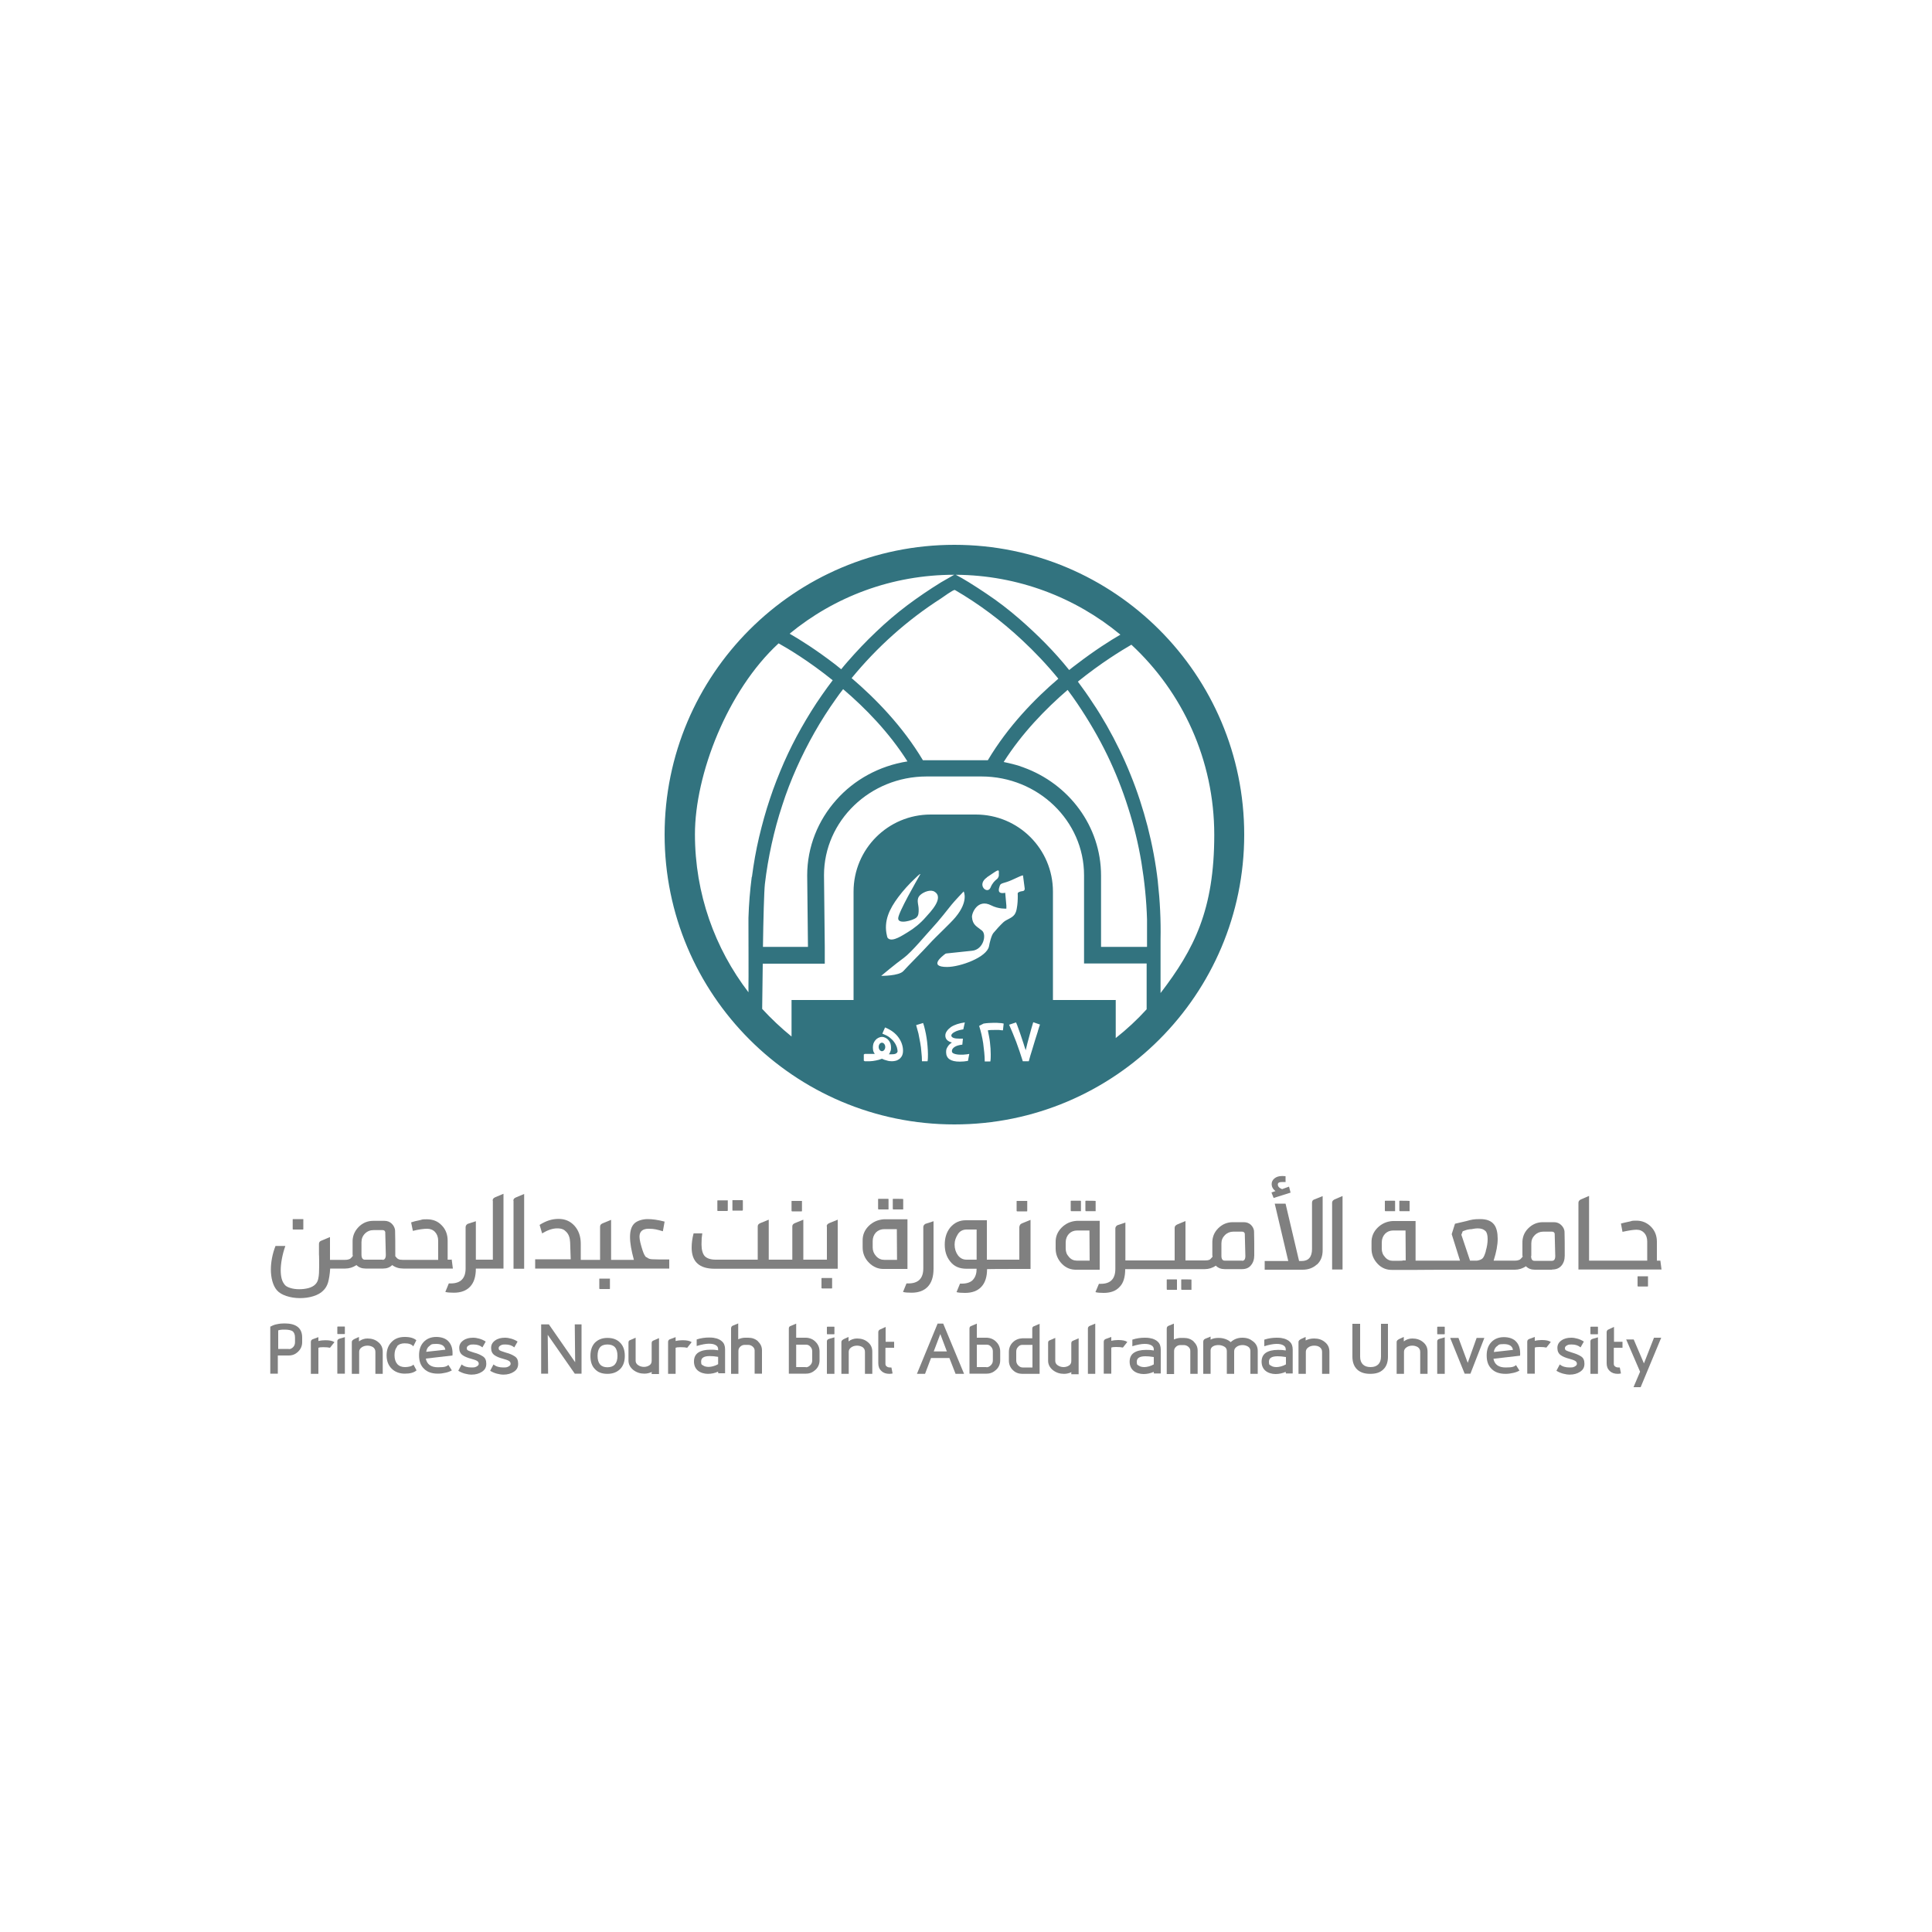 <?xml version="1.0" encoding="UTF-8"?>
<svg xmlns="http://www.w3.org/2000/svg" version="1.1" viewBox="0 0 1000 1000">
  <defs>
    <style>
      .cls-1 {
        fill: #32737f;
      }

      .cls-2 {
        fill: gray;
      }
    </style>
  </defs>
  <!-- Generator: Adobe Illustrator 28.7.0, SVG Export Plug-In . SVG Version: 1.2.0 Build 23)  -->
  <g>
    <g id="Layer_2">
      <g id="Layer-2">
        <path class="cls-2" d="M551.6,643.1c0-1.8.6-3.3,1.7-4.5,1.1-1.1,2.5-1.7,4.2-1.7h6.4c0-.1.1,15.6.1,15.6h-6.6c-1.6,0-3-.6-4.1-1.9-1.2-1.3-1.7-2.7-1.7-4.4v-3.2ZM557.3,657.2h11.9v-25.3h-11.9c-3.1.2-5.7,1.4-7.8,3.5-2.1,2.1-3.2,4.7-3.1,7.7v3.2c0,3,1.1,5.6,3.2,7.8,2.1,2.2,4.7,3.2,7.7,3.1"/>
        <path class="cls-2" d="M554.5,626.9h5v-5.3c0,0-.2-.1-.3-.1h-4.7c0,0-.2,0-.3.1v4.7c0,.4,0,.6.3.6"/>
        <path class="cls-2" d="M562.1,626.9h5v-5.3h-.1c0-.1-4.9-.1-4.9-.1,0,0-.2,0-.3.1v4.7c0,.4,0,.6.3.6"/>
        <path class="cls-2" d="M616.6,667.6h.1v-5.3h-.1c0-.1-4.9-.1-4.9-.1,0,0-.2,0-.3.1v4.7c0,.4,0,.6.3.6h4.9Z"/>
        <path class="cls-2" d="M608.9,667.6h.3v-5.3c0,0-.2-.1-.3-.1h-4.7c0,0-.2,0-.3.1v4.7c0,.4,0,.6.3.6h4.7Z"/>
        <path class="cls-2" d="M643,652.5h-9.1c-1.1,0-1.7-.8-1.7-2.5v-6.4c0-1.7.6-3.1,1.8-4.3,1.2-1.2,2.7-1.8,4.3-1.8h4.6c.7,0,1.2.3,1.4,1l.3,11.6c0,1.7-.6,2.5-1.7,2.5M647.6,634.1c-1-1-2.3-1.5-3.8-1.5h-5.7c-3,0-5.5,1.1-7.6,3.2-2.1,2.1-3.1,4.7-3,7.7v6.4c.1,0,.1.6.1.6-.7.8-1.2,1.4-1.7,1.6-.5.2-1.2.3-2.2.3h-10.1v-20.4l-4.3,1.8c-.8.4-1.3.9-1.3,1.7v16.9c.1,0-5.4,0-5.4,0h-20.1v-19.6l-4.2,1.4c-.7.5-1,1-1,1.7v20.9c0,5.1-2.5,7.7-7.5,7.7h-1l-1.8,4.3c1,.3,2.5.4,4.3.4,3.5,0,6.3-1,8.2-3.1,2-2,2.9-5.1,2.9-9.2h41.2c2,0,4-.6,5.7-1.8,1.2,1.2,2.7,1.8,4.6,1.8h8.9c2,0,3.6-.6,4.7-2,1.1-1.3,1.7-3,1.7-5.2,0-5.4,0-9.4-.1-12.1,0-1.5-.7-2.7-1.7-3.7"/>
        <path class="cls-2" d="M681.7,654.5c2-1.9,2.9-4.3,2.9-7.4v-28l-4.5,1.8c-.7.3-1,.8-1,1.7v23.8c0,4.2-1.8,6.3-5.4,6.3h-1.3l-7-29.7h-5.6l7,29.7h-12.2v4.5h19.6c3,0,5.4-.9,7.4-2.7"/>
        <path class="cls-2" d="M659.1,620.1l8.9-2.8-.8-3.1-3.6,1.3c-1.5-.6-2.2-1.4-2.2-2.4s.8-1.3,2.5-1.3,1.2,0,1.5.1v-3.1c-.3,0-.9-.1-1.7-.1-1.7,0-3,.4-4,1.2-1,.8-1.5,1.8-1.5,3s.6,2.6,2,3.6l-2.1.7,1.1,2.8Z"/>
        <path class="cls-2" d="M695,619l-4.2,1.8c-.8.4-1.3.9-1.3,1.7v34.6h5.4v-38.1Z"/>
        <path class="cls-2" d="M717.1,626.9h5v-5.3c0,0-.2-.1-.3-.1h-4.7c0,0-.2,0-.3.1v4.7c0,.4,0,.6.3.6"/>
        <path class="cls-2" d="M724.6,626.9h5v-5.3h-.1c0-.1-4.9-.1-4.9-.1,0,0-.2,0-.3.1v4.7c0,.4,0,.6.3.6"/>
        <path class="cls-2" d="M792.6,650v-6.4c0-1.7.6-3.1,1.8-4.3,1.2-1.2,2.7-1.8,4.3-1.8h4.6c.7,0,1.2.3,1.4,1l.3,11.6c0,1.7-.6,2.5-1.7,2.5h-9.1c-1.1,0-1.7-.8-1.7-2.5M769.1,647.5c-.6,2-1.1,3.2-1.7,3.8-.6.6-1.6,1-2.9,1.2h-3.6l-4.5-13.4.7-1.8c.7-.3,1.4-.5,2.3-.8.9-.2,1.7-.3,2.3-.3,1.3-.3,2.4-.4,3.2-.4,1.8,0,3.1.5,4,1.4.7.7,1.1,2.1,1.1,4.1s-.3,4-1,6.3M726,652.5h0c0,.1-5,.1-5,.1-1.6,0-3-.6-4.1-1.9-1.2-1.3-1.7-2.7-1.7-4.4v-3.2c0-1.8.6-3.3,1.7-4.5,1.1-1.1,2.5-1.7,4.2-1.7h6.4c0-.1.1,15.5.1,15.5h-1.5ZM803.4,657.1c2,0,3.6-.6,4.8-2,1.1-1.3,1.7-3,1.7-5.2,0-5.4,0-9.4-.1-12.1,0-1.5-.7-2.7-1.7-3.7-1-1-2.3-1.5-3.8-1.5h-5.7c-3,0-5.5,1.1-7.6,3.2-2.1,2.1-3.1,4.7-3,7.7v6.4c.1,0,.1.6.1.6-.7.8-1.2,1.4-1.7,1.6-.5.2-1.2.4-2.2.4h-11.1c1.4-4.4,2.1-8.1,2.1-11.3s-.6-5.7-1.8-7.3c-1.5-2-3.9-2.9-7.3-2.9s-4.5.3-7,1l-6,1.4-1.7,5.4,4.3,13.7h-23v-20.5h-11.9c-3.1.2-5.7,1.4-7.8,3.5-2.1,2.1-3.2,4.7-3.1,7.7v3.2c0,3,1.1,5.6,3.2,7.8,2.1,2.2,4.7,3.2,7.7,3.1h11.9c0-.1,51.4-.1,51.4-.1,2,0,4-.6,5.7-1.8,1.2,1.2,2.7,1.8,4.6,1.8h8.9Z"/>
        <path class="cls-2" d="M852.7,660.6h-4.7c-.3,0-.4,0-.4.1v4.9c0,.2.1.3.4.3h4.7c.2,0,.3,0,.3-.3v-4.9c0,0,0-.1,0-.1h-.2Z"/>
        <path class="cls-2" d="M829,657.1h31l-.6-4.6h-1.8v-9.8c0-3.2-1.1-5.8-3.1-7.8-2-2-4.5-3.1-7.5-3.1s-2.1.2-3.7.5c-1.6.3-3.1.7-4.3,1l.8,4.3c3.2-.7,5.6-1.1,7.3-1.1s3,.6,4,1.7c1,1.1,1.5,2.6,1.5,4.5v9.8c.1,0-23.7,0-23.7,0h-6.4v-33.5l-4.2,1.8c-.8.4-1.3.9-1.3,1.7v34.6h11.9Z"/>
        <path class="cls-2" d="M151.9,631c-.3,0-.4,0-.4.1v5c0,.2.1.3.4.3h4.8c.2,0,.3,0,.3-.3v-5c0,0,0-.1,0-.1h-5Z"/>
        <path class="cls-2" d="M198,652h-9.2c-1.1,0-1.7-.9-1.7-2.6v-6.5c0-1.7.6-3.2,1.8-4.4,1.2-1.2,2.7-1.8,4.4-1.8h4.7c.8,0,1.2.3,1.4,1l.3,11.8c0,1.7-.6,2.6-1.7,2.6M233.5,652h-1.8v-9.9c0-3.2-1.1-5.9-3.1-7.9-2-2.1-4.5-3.1-7.7-3.1s-2.1.2-3.8.5c-1.7.3-3.1.7-4.3,1.1l.9,4.4c3.2-.8,5.7-1.1,7.4-1.1s3.1.6,4.1,1.7c1,1.1,1.6,2.6,1.6,4.5v9.9c.1,0-14.3,0-14.3,0h-4c-1,0-1.8-.1-2.3-.4-.5-.2-1-.7-1.6-1.5v-.7c0-5.5,0-9.6-.1-12.3,0-1.5-.7-2.8-1.7-3.8-1-1-2.3-1.5-3.8-1.5h-5.8c-3,0-5.6,1.1-7.7,3.3-2.1,2.2-3.1,4.8-3,7.8v6.5c.1,0,.1.6.1.6-.7.9-1.2,1.4-1.7,1.6-.5.2-1.2.4-2.3.4h-7.8v-11.8l-4.3,1.8c-.9.3-1.4.8-1.4,1.7v5.5c.1,0,.1,6,.1,6,0,2.7-.1,4.8-.4,6.2-.2,1.4-.8,2.5-1.6,3.3s-2,1.5-3.5,1.9c-1.5.4-3.1.6-4.8.6s-3.3-.2-4.8-.7c-1.5-.5-2.5-1.1-3-2-1.2-1.5-1.8-3.9-1.8-7.2s.8-8.1,2.4-12.5h-5.1c-1.6,4.1-2.4,8.3-2.4,12.3s1,8.2,3.1,10.6c1.1,1.3,2.8,2.3,4.9,3,2.1.7,4.5,1.1,7,1.1s4.8-.3,7-1c2.2-.7,3.8-1.6,5-2.8,1.2-1.1,2.1-2.6,2.6-4.3.5-1.8.9-4.1,1.1-7.2h7.8c2.1,0,4-.6,5.8-1.8,1.2,1.2,2.8,1.8,4.7,1.8h9.1c1.9,0,3.5-.6,4.7-1.8,1.6,1.2,3.5,1.8,5.7,1.8h25.7l-.6-4.7Z"/>
        <path class="cls-2" d="M255.1,621.5v30.5h-8.8v-19.9l-4.3,1.4c-.7.5-1,1-1,1.7v21.3c0,5.2-2.6,7.8-7.7,7.8h-1l-1.8,4.4c1,.3,2.5.4,4.4.4,3.6,0,6.4-1,8.4-3.1,2-2.1,3-5.2,3-9.4h14.3v-38.7l-4.3,1.8c-.9.4-1.3.9-1.3,1.7"/>
        <path class="cls-2" d="M265.8,621.5v35.2h5.5v-38.7l-4.3,1.8c-.9.4-1.3.9-1.3,1.7"/>
        <path class="cls-2" d="M315.4,661.8h-4.8c-.3,0-.4,0-.4.1v5c0,.2.1.3.4.3h4.8c.2,0,.3,0,.3-.3v-5c0,0,0-.1,0-.1h-.2Z"/>
        <path class="cls-2" d="M334.5,650.8c-.7-.6-1.3-1.8-1.9-3.6-1-3.1-1.6-5.5-1.6-7.1,0-2.7,1.6-4.1,4.7-4.1s4.3.4,7.4,1.3l.9-5c-3.4-.9-6.3-1.3-8.8-1.3s-5.4.8-6.9,2.3c-1.5,1.5-2.2,3.8-2.2,7s.7,7,2,11.8h-11.8v-20.7l-4.4,1.8c-.9.4-1.3.9-1.3,1.7v17.2c.1,0-5.5,0-5.5,0h-4.5v-8.4c0-3.9-1.2-7-3.3-9.3-2.1-2.3-4.8-3.5-8.2-3.5s-6.5,1-9.8,3.1l1.3,4.4c2.8-1.7,5.4-2.6,7.8-2.6s3.6.6,4.8,1.9c1.2,1.3,1.8,3,1.9,5.3l.3,8.8h-18.4v4.8h69.4v-4.7c-4.3,0-7.2,0-8.6-.1-1.4,0-2.4-.4-3.1-1.1"/>
        <path class="cls-2" d="M384.5,626.3v-4.8c0-.2,0-.3-.3-.3h-5c0,0-.1,0-.1,0v5c0,.3,0,.4.1.4h5c.2,0,.3-.1.3-.4"/>
        <path class="cls-2" d="M376.6,626.7c0,0,.1-.1.1-.4v-5s0,0-.1,0h-5c-.2,0-.3,0-.3.3v4.8c0,.3,0,.4.3.4h5Z"/>
        <path class="cls-2" d="M414.8,627c.2,0,.3,0,.3-.3v-5c0,0,0-.1,0-.1h-5c-.3,0-.4,0-.4.1v5c0,.2.1.3.4.3h4.8Z"/>
        <path class="cls-2" d="M430.4,661.5h-4.8c-.3,0-.4,0-.4.1v5c0,.2.1.3.4.3h4.8c.2,0,.3,0,.3-.3v-5c0,0,0-.1,0-.1h-.2Z"/>
        <path class="cls-2" d="M428,634.8v17.2c.1,0-5.5,0-5.5,0h-6.7v-20.7l-4.4,1.8c-.9.4-1.3.9-1.3,1.7v17.2c.1,0-5.5,0-5.5,0h-6.7v-20.7l-4.4,1.8c-.9.4-1.3.9-1.3,1.7v17.2c.1,0-21.7,0-21.7,0-2.6,0-4.5-.6-5.7-1.8-1.1-1.2-1.7-3.3-1.7-6.1s.1-3.6.4-5.7h-4.5c-.7,2.6-1,5.1-1,7.4,0,7.3,4,10.9,11.9,10.9h63.7v-25.4l-4.4,1.8c-.9.4-1.3.9-1.3,1.7"/>
        <path class="cls-2" d="M457.7,652.1c-1.6,0-3-.6-4.2-1.9-1.2-1.3-1.8-2.8-1.8-4.5v-3.3c0-1.8.6-3.3,1.7-4.5,1.1-1.1,2.6-1.7,4.3-1.7h6.5c0-.1.1,15.9.1,15.9h-6.7ZM469.6,631.1h-12.1c-3.1.2-5.8,1.4-7.9,3.5-2.2,2.2-3.2,4.8-3.1,7.8v3.3c0,3,1.1,5.7,3.3,7.9,2.2,2.2,4.8,3.3,7.8,3.2h12.1v-25.7Z"/>
        <path class="cls-2" d="M462.1,620.6v4.8c0,.4,0,.6.3.6h5.1v-5.4h-.1c0-.1-5-.1-5-.1,0,0-.2,0-.3.1"/>
        <path class="cls-2" d="M454.5,620.6v4.8c0,.4,0,.6.3.6h5.1v-5.4c0,0-.2-.1-.3-.1h-4.8c0,0-.2,0-.3.1"/>
        <path class="cls-2" d="M477.9,635.2v21.3c0,5.2-2.6,7.8-7.7,7.8h-1l-1.8,4.4c1,.3,2.5.4,4.4.4,3.6,0,6.4-1,8.4-3.1,2-2.1,3-5.2,3-9.4v-24.5l-4.3,1.4c-.7.5-1,1-1,1.7"/>
        <path class="cls-2" d="M505.5,652h-5.2c-1.9,0-3.4-.8-4.5-2.3-1.1-1.5-1.7-3.4-1.7-5.5s.6-3.6,1.7-5.4c1-1.6,2.6-2.4,4.5-2.4h5.2v15.6ZM527.6,634.8v17.2c.1,0-13.3,0-13.3,0h-3.5v-20.4h-10.5c-3.5-.1-6.3,1.2-8.5,3.8-1.9,2.4-2.8,5.3-2.8,8.8s.9,6.3,2.8,8.7c2,2.6,4.8,3.8,8.5,3.8h5.2c0,2.4-.6,4.2-1.8,5.6-1.2,1.4-3.2,2.1-5.8,2.1h-1l-1.8,4.4c1,.3,2.5.4,4.4.4,3.6,0,6.4-1,8.4-3.1,2-2.1,3-5.2,3-9.2h0c0-.1,22.5-.1,22.5-.1v-25.4l-4.4,1.8c-.9.4-1.3.9-1.3,1.7"/>
        <path class="cls-2" d="M526.6,621.6c-.3,0-.4,0-.4.1v5c0,.2.1.3.4.3h4.8c.2,0,.3,0,.3-.3v-5c0,0,0-.1,0-.1h-5Z"/>
        <path class="cls-2" d="M149.5,698.3c.9,0,1.6-.4,2.3-1.1.6-.7.9-1.5.9-2.5v-2.4c0-1.6-.5-2.7-1.3-3.3-.8-.5-2.2-.8-4.1-.8s-2.2.1-3.3.4v9.6h5.5ZM140.1,686.6c.9-.5,2-1,3.3-1.2,1.3-.3,2.6-.4,3.9-.4,6,0,9.1,2.4,9.1,7.3v2.4c0,1.9-.7,3.6-2.1,4.9-1.4,1.4-3,2-4.9,2h-5.6c0,0,0,9.4,0,9.4h-3.9v-24.4Z"/>
        <path class="cls-2" d="M168.5,693.7c2.1,0,3.6.3,4.6,1l-2.3,2.9c-.8-.2-1.9-.3-3.5-.3s-1.9.1-2.5.3v13.5h-3.9v-16.5c0-.7.3-1.1.9-1.4l3-1.1v2c1.3-.3,2.5-.4,3.6-.4"/>
        <path class="cls-2" d="M578.9,693.6c2.1,0,3.6.3,4.6,1l-2.3,2.9c-.8-.2-1.9-.3-3.5-.3s-1.9.1-2.5.3v13.5h-3.9v-16.5c0-.7.3-1.1.9-1.4l3-1.1v2c1.3-.3,2.5-.4,3.6-.4"/>
        <path class="cls-2" d="M174.6,694.3c0-.3,0-.6.3-.9.2-.3.5-.4.8-.5l2.8-.8v18.9h-3.9v-16.7ZM174.6,690.3v-3.5c0-.1.1-.2.3-.2h3.4c.1,0,.2,0,.2.2v3.5c0,.1,0,.2-.2.2h-3.4c-.2,0-.3,0-.3-.2"/>
        <path class="cls-2" d="M182.1,694.6c0-.3.1-.6.4-.9.3-.3.8-.6,1.5-.9l1.8-.8v2.3c1.3-1,2.8-1.5,4.4-1.5,2.2,0,4.1.6,5.6,1.9,1.6,1.3,2.3,2.9,2.3,5v11.4c0,0-3.8,0-3.8,0v-11.4c0-1-.4-1.8-1.2-2.4-.8-.5-1.8-.8-2.9-.8s-2.2.3-3,.9c-.9.6-1.3,1.4-1.3,2.3v11.4h-3.8v-16.5Z"/>
        <path class="cls-2" d="M205.6,697c-1,1.1-1.4,2.6-1.4,4.5s.5,3.4,1.4,4.5c1,1.1,2.3,1.6,4,1.6s3.7-.4,4.4-1.3l1.6,3c-1.4,1.2-3.4,1.7-6.1,1.7s-5.1-.9-6.8-2.6c-1.7-1.7-2.6-4-2.6-6.9s.9-5.2,2.6-6.9c1.7-1.8,4-2.6,6.8-2.6s4.7.6,6,1.7l-1.6,3.2c-.3-.5-.9-.9-1.7-1.2-.8-.3-1.7-.4-2.8-.4-1.7,0-3,.5-4,1.6"/>
        <path class="cls-2" d="M222.2,696.7c-.9.7-1.4,1.7-1.6,3l9.9-1.1c-.3-2-1.9-3-4.7-3s-2.7.4-3.5,1.1M234,709.2c-.9.6-2,1-3.3,1.3-1.3.3-2.6.5-4,.5-3.1,0-5.5-.8-7.2-2.5-1.8-1.7-2.6-4-2.6-7s.8-5.2,2.4-6.9c1.6-1.7,3.8-2.6,6.5-2.6s5.1.8,6.5,2.5c1.5,1.7,2.1,4,1.9,7.1l-13.8,1.6c.6,3,2.7,4.5,6.3,4.5s4.3-.4,5.4-1.2l1.7,2.7Z"/>
        <path class="cls-2" d="M238.9,706.2c1.3,1.1,3,1.6,5.1,1.6s1.9-.2,2.7-.5c.7-.4,1.1-.8,1.1-1.4s-.3-1.2-.9-1.5c-.6-.4-1.6-.7-3-1.1-1.9-.5-3.4-1.1-4.5-1.9-1.1-.8-1.7-2-1.7-3.7s.7-2.9,2.1-3.9c1.4-1,3.1-1.4,5.1-1.4s4.6.7,6.5,2l-1.7,3c-1.2-1-2.7-1.5-4.6-1.5s-1.8.2-2.5.5c-.7.4-1,.8-1,1.4s.2,1,.7,1.2c.5.3,1.5.6,3,1.1,2,.5,3.5,1.2,4.7,2,1.2.8,1.7,2,1.7,3.8s-.7,3.1-2.2,4.1c-1.5,1-3.3,1.5-5.4,1.5s-4.9-.7-6.9-2l1.7-3.2Z"/>
        <path class="cls-2" d="M255.4,706.2c1.3,1.1,3,1.6,5.1,1.6s1.9-.2,2.7-.5c.7-.4,1.1-.8,1.1-1.4s-.3-1.2-.9-1.5c-.6-.4-1.6-.7-3-1.1-1.9-.5-3.4-1.1-4.5-1.9-1.1-.8-1.7-2-1.7-3.7s.7-2.9,2.1-3.9c1.4-1,3.1-1.4,5.1-1.4s4.6.7,6.5,2l-1.7,3c-1.2-1-2.7-1.5-4.6-1.5s-1.8.2-2.5.5c-.7.4-1,.8-1,1.4s.2,1,.7,1.2c.5.3,1.5.6,3,1.1,2,.5,3.5,1.2,4.7,2,1.2.8,1.7,2,1.7,3.8s-.7,3.1-2.2,4.1c-1.5,1-3.3,1.5-5.4,1.5s-4.9-.7-6.9-2l1.7-3.2Z"/>
        <path class="cls-2" d="M301,685.5v25.5h-3.5l-14-20.1.2,20.1h-3.6v-25.5h4l13.6,19.6-.2-19.6h3.6Z"/>
        <path class="cls-2" d="M319.6,701.8c0-4-1.7-5.9-5.2-5.9s-5.1,2-5.1,5.9,1.7,5.9,5.1,5.9,5.2-2,5.2-5.9M321,695c1.6,1.6,2.4,3.9,2.4,6.8s-.8,5.2-2.4,6.8c-1.6,1.6-3.8,2.5-6.6,2.5s-5-.8-6.5-2.5c-1.6-1.6-2.3-3.9-2.3-6.8s.8-5.2,2.3-6.8c1.6-1.6,3.7-2.5,6.5-2.5s5,.8,6.6,2.5"/>
        <path class="cls-2" d="M337.6,710c-1.3.7-2.7,1-4.1,1-2.1,0-4-.6-5.7-1.9-1.6-1.3-2.5-2.9-2.5-4.9v-9.2c0-.7.2-1.1.7-1.3l3-1.3v11.9c0,.9.4,1.7,1.3,2.3.9.6,1.9.9,3,.9s2-.3,2.8-.8c.8-.5,1.2-1.3,1.2-2.3v-9.2c0-.7.3-1.1.8-1.3l3-1.3v18.6h-3.8v-1Z"/>
        <path class="cls-2" d="M371.7,702.3c-1.8-.3-3.2-.4-4.3-.4-3,0-4.5.9-4.5,2.8s.4,1.6,1.1,2.1c.7.5,1.7.7,2.9.7s3.3-.5,4.8-1.4v-3.9ZM371.8,709.9c-1.7.8-3.5,1.2-5.4,1.2s-3.9-.6-5.2-1.7c-1.3-1.1-2-2.7-2-4.7s.7-3.6,2.2-4.6c1.5-1,3.6-1.5,6.3-1.5s2.1.1,4,.3v-.6c0-.9-.4-1.6-1.3-2.1-.9-.5-2-.7-3.5-.7s-3.8.4-6.3,1.2v-3.4c2.1-.7,4.3-1,6.4-1s2.8.2,4,.5c1.2.4,2.1.9,2.8,1.6,1,.9,1.5,2.3,1.5,4v12.4h-3.5l-.2-1Z"/>
        <path class="cls-2" d="M392.3,694.3c1.4,1.3,2.1,2.8,2.1,4.7v12c0,0-3.8,0-3.8,0v-11.9c0-.8-.3-1.5-1-2.1-.7-.6-1.5-.9-2.4-.9h-1.7c-.9,0-1.7.3-2.3.9-.7.6-1,1.4-1,2.2v11.9h-3.8v-23.4c0-.7.2-1.2.8-1.5l2.9-1.2v8.2c1.2-.5,2.4-.8,3.5-.8h1.7c2,0,3.7.6,5.1,1.9"/>
        <path class="cls-2" d="M428,694.4c0-.3,0-.6.3-.9.2-.3.5-.4.8-.5l2.8-.8v18.9h-3.9v-16.7ZM428,690.4v-3.5c0-.1.1-.2.3-.2h3.4c.1,0,.2,0,.2.2v3.5c0,.1,0,.2-.2.2h-3.4c-.2,0-.3,0-.3-.2"/>
        <path class="cls-2" d="M458.3,697.8v8.1c0,.6.2,1.1.7,1.4.5.4,1.1.5,1.8.5h.6l.6,3.1c-.5.1-1.1.2-1.6.2-1.8,0-3.2-.5-4.2-1.5-1.1-1-1.6-2.3-1.6-4v-16.1c0-.4.2-.9.6-1.2l3.2-1.5v7.7h4.4v3.1h-4.4Z"/>
        <path class="cls-2" d="M490.1,699.5l-3.4-9-3.4,9h6.8ZM499,711.1h-4.4l-3.2-8.2h-9.5l-3.1,8.2h-4.2l10.7-26h2.9l10.8,26Z"/>
        <path class="cls-2" d="M510.6,707.7c.9,0,1.6-.4,2.3-1.1.7-.7,1-1.5,1-2.5v-4.6c0-1-.3-1.8-1-2.5-.6-.7-1.3-1-2.2-1h-5.1v11.6c0,0,5,0,5,0ZM501.8,711v-23.3c0-.8.3-1.2,1-1.4l2.8-1.2v7.3h5.2c1.9.1,3.6.8,4.9,2.2,1.3,1.3,2,3,2,4.9v4.6c0,1.9-.7,3.6-2.1,4.9-1.4,1.3-3,2-4.9,2h-8.9Z"/>
        <path class="cls-2" d="M417.1,707.7c.9,0,1.6-.4,2.3-1.1.7-.7,1-1.5,1-2.5v-4.6c0-1-.3-1.8-1-2.5-.6-.7-1.3-1-2.2-1h-5.1v11.6c0,0,5,0,5,0ZM408.3,711v-23.3c0-.8.3-1.2,1-1.4l2.8-1.2v7.3h5.2c1.9.1,3.6.8,4.9,2.2,1.3,1.3,2,3,2,4.9v4.6c0,1.9-.7,3.6-2.1,4.9-1.4,1.3-3,2-4.9,2h-8.9Z"/>
        <path class="cls-2" d="M534.4,707.7v-11.6h-5.2c-.9,0-1.6.3-2.2,1-.7.7-1,1.5-1,2.5v4.6c0,.9.3,1.8,1,2.5.7.7,1.4,1.1,2.3,1.1h5.1ZM538.1,685.2v25.9h-8.9c-1.9,0-3.6-.6-4.9-1.9-1.4-1.3-2.1-3-2.1-4.9v-4.6c0-1.9.7-3.6,2-4.9,1.3-1.3,3-2,4.9-2.1h5.2v-4.9c0-.8.3-1.2,1-1.4l2.8-1.2Z"/>
        <path class="cls-2" d="M554.8,710.1c-1.3.7-2.7,1-4.1,1-2.1,0-4-.6-5.7-1.9-1.6-1.3-2.5-2.9-2.5-4.9v-9.2c0-.7.2-1.1.7-1.3l3-1.3v11.9c0,.9.4,1.7,1.3,2.3.9.6,1.9.9,3,.9s2-.3,2.8-.8c.8-.5,1.2-1.3,1.2-2.3v-9.2c0-.7.3-1.1.8-1.3l3-1.3v18.6h-3.8v-1Z"/>
        <path class="cls-2" d="M566.9,685.2v25.9h-3.8v-23.4c0-.3,0-.5.2-.8.2-.3.4-.5.7-.6l2.9-1.2Z"/>
        <path class="cls-2" d="M597.2,702.4c-1.8-.3-3.2-.4-4.3-.4-3,0-4.5.9-4.5,2.8s.4,1.6,1.1,2.1c.7.5,1.7.7,2.9.7s3.3-.5,4.8-1.4v-3.9ZM597.3,710c-1.7.8-3.5,1.2-5.4,1.2s-3.9-.6-5.2-1.7c-1.3-1.1-2-2.7-2-4.7s.7-3.6,2.2-4.6c1.5-1,3.6-1.5,6.3-1.5s2.1.1,4,.3v-.6c0-.9-.4-1.6-1.3-2.1-.9-.5-2-.7-3.5-.7s-3.8.4-6.3,1.2v-3.4c2.1-.7,4.3-1,6.4-1s2.8.2,4,.5c1.2.4,2.1.9,2.8,1.6,1,.9,1.5,2.3,1.5,4v12.4h-3.5l-.2-1Z"/>
        <path class="cls-2" d="M617.8,694.4c1.4,1.3,2.1,2.8,2.1,4.7v12c0,0-3.8,0-3.8,0v-11.9c0-.8-.3-1.5-1-2.1-.7-.6-1.5-.9-2.4-.9h-1.7c-.9,0-1.7.3-2.3.9-.7.6-1,1.4-1,2.2v11.9h-3.8v-23.4c0-.7.2-1.2.8-1.5l2.9-1.2v8.2c1.2-.5,2.4-.8,3.5-.8h1.7c2,0,3.7.6,5.1,1.9"/>
        <path class="cls-2" d="M651,711.1h-3.8v-11.8c0-1-.4-1.8-1.2-2.3-.8-.5-1.8-.8-2.9-.8s-2.2.3-3,.9c-.9.6-1.3,1.4-1.3,2.3v11.7c0,0-3.8,0-3.8,0v-11.8c0-1-.4-1.8-1.3-2.3-.9-.5-1.9-.8-3-.8s-2.1.2-2.9.7c-.8.5-1.2,1.2-1.2,2.1v12.1h-3.8v-16.6c0-.7.3-1.2.9-1.5l2.9-1.2v1.6c1-.6,2.4-.9,4-.9s2.5.2,3.7.6c1.1.4,2,.9,2.7,1.6,1.6-1.5,3.6-2.3,6-2.3s4,.6,5.6,1.9c1.6,1.2,2.4,2.9,2.4,4.9v11.9Z"/>
        <path class="cls-2" d="M665.6,702.4c-1.8-.3-3.2-.4-4.3-.4-3,0-4.5.9-4.5,2.8s.4,1.6,1.1,2.1c.7.5,1.7.7,2.9.7s3.3-.5,4.8-1.4v-3.9ZM665.6,710c-1.7.8-3.5,1.2-5.4,1.2s-3.9-.6-5.2-1.7c-1.3-1.1-2-2.7-2-4.7s.7-3.6,2.2-4.6c1.5-1,3.6-1.5,6.3-1.5s2.1.1,4,.3v-.6c0-.9-.4-1.6-1.3-2.1-.9-.5-2-.7-3.5-.7s-3.8.4-6.3,1.2v-3.4c2.1-.7,4.3-1,6.4-1s2.8.2,4,.5c1.2.4,2.1.9,2.8,1.6,1,.9,1.5,2.3,1.5,4v12.4h-3.5l-.2-1Z"/>
        <path class="cls-2" d="M672.1,694.6c0-.3.1-.6.4-.9.3-.3.8-.6,1.5-.9l1.8-.8v1.8c1.4-.7,2.8-1,4.4-1,2.2,0,4.1.6,5.6,1.9,1.6,1.3,2.3,2.9,2.3,5v11.4c0,0-3.8,0-3.8,0v-11.4c0-1-.4-1.8-1.2-2.4s-1.8-.8-2.9-.8-2.2.3-3,.9c-.9.6-1.3,1.4-1.3,2.3v11.4h-3.8v-16.5Z"/>
        <path class="cls-2" d="M714.7,685.2h3.7v17c0,2.9-.8,5.1-2.4,6.6-1.6,1.6-3.8,2.3-6.8,2.3s-5.2-.8-6.8-2.3c-1.6-1.6-2.4-3.8-2.4-6.6v-17h4v17c0,1.8.5,3.1,1.4,4,.9.9,2.2,1.4,4,1.4s3.1-.5,4-1.4c.9-.9,1.4-2.3,1.4-4v-17Z"/>
        <path class="cls-2" d="M743.9,694.4c0-.3,0-.6.3-.9.2-.3.5-.4.8-.5l2.8-.8v18.9h-3.9v-16.7ZM743.9,690.4v-3.5c0-.1.1-.2.3-.2h3.4c.1,0,.2,0,.2.2v3.5c0,.1,0,.2-.2.2h-3.4c-.2,0-.3,0-.3-.2"/>
        <path class="cls-2" d="M768.3,692.5l-7.2,18.5h-3l-7.5-18.5h4.3l4.8,12.9,4.6-12.9h4Z"/>
        <path class="cls-2" d="M774.8,696.8c-.9.7-1.4,1.7-1.6,3l9.9-1.1c-.3-2-1.9-3-4.7-3s-2.7.4-3.5,1.1M786.6,709.3c-.9.6-2,1-3.3,1.3-1.3.3-2.6.5-4,.5-3.1,0-5.5-.8-7.2-2.5-1.8-1.7-2.6-4-2.6-7s.8-5.2,2.4-6.9c1.6-1.7,3.8-2.6,6.5-2.6s5.1.8,6.5,2.5c1.5,1.7,2.1,4,1.9,7.1l-13.8,1.6c.6,3,2.7,4.5,6.3,4.5s4.3-.4,5.4-1.2l1.7,2.7Z"/>
        <path class="cls-2" d="M807.3,706.2c1.3,1.1,3,1.6,5.1,1.6s1.9-.2,2.7-.5c.7-.4,1.1-.8,1.1-1.4s-.3-1.2-.9-1.5c-.6-.4-1.6-.7-3-1.1-1.9-.5-3.4-1.1-4.5-1.9-1.1-.8-1.7-2-1.7-3.7s.7-2.9,2.1-3.9c1.4-1,3.1-1.4,5.1-1.4s4.6.7,6.5,2l-1.7,3c-1.2-1-2.7-1.5-4.6-1.5s-1.8.2-2.5.5c-.7.4-1,.8-1,1.4s.2,1,.7,1.2c.5.3,1.5.6,3,1.1,2,.6,3.5,1.2,4.7,2,1.2.8,1.7,2,1.7,3.8s-.7,3.1-2.2,4.1c-1.5,1-3.3,1.5-5.4,1.5s-4.9-.7-6.9-2l1.7-3.2Z"/>
        <path class="cls-2" d="M823.2,694.4c0-.3,0-.6.3-.9.2-.3.5-.4.8-.5l2.8-.8v18.9h-3.9v-16.7ZM823.2,690.4v-3.5c0-.1.1-.2.3-.2h3.4c.1,0,.2,0,.2.2v3.5c0,.1,0,.2-.2.2h-3.4c-.2,0-.3,0-.3-.2"/>
        <path class="cls-2" d="M835.3,697.8v8.1c0,.6.2,1.1.7,1.4.5.4,1.1.5,1.8.5h.6l.6,3.1c-.5.1-1.1.2-1.6.2-1.8,0-3.2-.5-4.2-1.5-1.1-1-1.6-2.3-1.6-4v-16.1c0-.4.2-.9.6-1.2l3.2-1.5v7.7h4.4v3.1h-4.4Z"/>
        <path class="cls-2" d="M859.8,692.5l-10.6,25.5h-3.7l3.4-8-7.2-16.7h3.9l5.3,12.4,5.2-13.3h3.8Z"/>
        <path class="cls-2" d="M353.4,693.7c2.1,0,3.6.3,4.6,1l-2.3,2.9c-.8-.2-1.9-.3-3.5-.3s-1.9.1-2.5.3v13.5h-3.9v-16.5c0-.7.3-1.1.9-1.4l3-1.1v2c1.3-.3,2.5-.4,3.6-.4"/>
        <path class="cls-2" d="M798.1,693.6c2.1,0,3.6.3,4.6,1l-2.3,2.9c-.8-.2-1.9-.3-3.5-.3s-1.9.1-2.5.3v13.5h-3.9v-16.5c0-.7.3-1.1.9-1.4l3-1.1v2c1.3-.3,2.5-.4,3.6-.4"/>
        <path class="cls-2" d="M435.5,694.6c0-.3.1-.6.4-.9.3-.3.8-.6,1.5-.9l1.8-.8v2.3c1.3-1,2.8-1.5,4.4-1.5,2.2,0,4.1.6,5.6,1.9,1.6,1.3,2.3,2.9,2.3,5v11.4c0,0-3.8,0-3.8,0v-11.4c0-1-.4-1.8-1.2-2.4-.8-.5-1.8-.8-2.9-.8s-2.2.3-3,.9c-.9.6-1.3,1.4-1.3,2.3v11.4h-3.8v-16.5Z"/>
        <path class="cls-2" d="M722.9,694.6c0-.3.1-.6.4-.9.3-.3.8-.6,1.5-.9l1.8-.8v2.3c1.3-1,2.8-1.5,4.4-1.5,2.2,0,4.1.6,5.6,1.9,1.6,1.3,2.3,2.9,2.3,5v11.4c0,0-3.8,0-3.8,0v-11.4c0-1-.4-1.8-1.2-2.4-.8-.5-1.8-.8-2.9-.8s-2.2.3-3,.9c-.9.6-1.3,1.4-1.3,2.3v11.4h-3.8v-16.5Z"/>
        <path class="cls-1" d="M599.3,456.3c-1.1-9.6-2.9-19.1-5.3-28.5-2.4-9.2-5.3-18.2-8.9-27-3.5-8.7-7.6-17.1-12.2-25.2-2.3-4-4.7-8-7.3-11.8-2.4-3.7-5-7.4-7.7-11,0,0,0,0,0,0,12-9.7,22.7-16.2,27.7-19.1,26.4,24.5,42.9,59.6,42.9,98.4s-10.4,59.2-27.8,81.9c0-11.3,0-26.9,0-27.8.2-9.9-.3-19.9-1.4-29.7M593.6,490.1h-23.7v-36.9c0-25.6-16.7-47.5-40.2-56,0,0,0,0,0,0-.3-.1-.6-.2-.8-.3-.3,0-.5-.2-.8-.3-2.8-.9-5.7-1.6-8.6-2.2,9.4-14.8,21.6-27.4,33.1-37.3,1.7,2.3,3.4,4.6,5,7,5.8,8.6,11.1,17.6,15.6,26.9,4.2,8.7,7.8,17.8,10.7,27,3,9.3,5.3,18.8,6.9,28.4,1.6,9.8,2.6,19.6,2.9,29.5,0,1.2,0,7,0,14.1M593.5,520.8h0s0,1.6,0,1.6h0c-4.9,5.4-10.3,10.4-16,14.9v-19.7h-32.5s0-56.1,0-56.1c0-22.1-17.9-39.9-39.9-39.9h-23.4c-22.1,0-39.9,17.9-39.9,39.9v56.1h-32.1s0,18.9,0,18.9c-5.4-4.4-10.5-9.2-15.2-14.3,0-3.3.2-12.7.3-23.4h32.1v-8.8c0,0-.4-37-.4-37,0-28.1,23.8-51.1,53.1-51.1h28.4c29.3,0,53.1,23,53.1,51.1v45.7h32.4c0,9.9,0,19.7,0,21.9M537.2,533.8c-.4,1.3-.9,2.8-1.4,4.4-.5,1.6-1,3.4-1.6,5.3-.6,1.9-1.2,3.8-1.7,5.8h-3.1c-.6-1.9-1.2-3.6-1.7-5.2-.6-1.6-1.1-3.2-1.7-4.8-.6-1.5-1.2-3-1.8-4.5-.6-1.4-1.2-2.9-1.9-4.4l3.6-1.2c.4.9.8,1.9,1.2,3.1.4,1.2.9,2.4,1.3,3.7.4,1.3.9,2.6,1.3,3.9.4,1.3.8,2.6,1.2,3.7.6-2.5,1.2-5,1.9-7.4.6-2.4,1.3-4.8,2-7.1l3.5,1.2c-.3.9-.7,2-1.1,3.4M519.2,533.3c-.7,0-1.4-.1-2.1-.2-.7,0-1.4,0-2.1,0-1.4,0-2.6,0-3.7.2.2.9.4,1.9.6,3,.2,1.1.4,2.1.5,3.2.1,1.1.2,2.1.3,3.2,0,1.1.1,2,.1,3,0,1.3,0,2.6-.2,3.7h-2.9c0-3.1-.4-6.2-.8-9.4-.5-3.2-1.2-6.2-2.1-9l2.3-1.2c.9-.1,1.8-.3,2.7-.3.9,0,1.8-.1,2.8-.1s1.7,0,2.5.1c.9,0,1.7.1,2.4.3l-.4,3.7ZM501.1,549.1c-.7.1-1.5.2-2.2.3-.7,0-1.5.1-2.1.1-2.4,0-4.1-.4-5.3-1.2-1.2-.8-1.8-2.1-1.8-3.7s.3-1.9.8-2.8c.5-.9,1.3-1.6,2.2-2.2-1.1-.3-1.9-.7-2.5-1.3-.6-.6-.9-1.4-.9-2.3s.3-1.6.8-2.3c.5-.8,1.2-1.4,2.1-2.1.9-.6,2-1.1,3.2-1.5,1.2-.4,2.6-.7,4-.9l-.8,3.6c-.8.1-1.6.3-2.4.5-.8.2-1.4.5-2,.8-.6.3-1,.6-1.3.9-.3.3-.5.6-.5,1,0,.5.4.9,1.1,1.2.8.3,1.8.4,3.1.4s.8,0,1.1,0c.3,0,.6,0,.7,0l-.3,3.1c-1.8.2-3.1.6-4,1.2-.9.6-1.4,1.3-1.4,2.1s.4,1.1,1.2,1.4c.8.3,1.9.5,3.3.5s1.5,0,2.3-.1c.8,0,1.5-.2,2.2-.3l-.7,3.7ZM510.8,454.1c5.7-3.8,6.4-4.7,6.2-2.1v1.3c-.2.7-.5,1.4-1.1,1.8-.9.7-2.3,2-3.2,4.3-1.6,3.8-7.5-1.4-1.8-5.3M489.3,493.7c.2-.1.4-.2.6-.2l13.3-1.4c5.8-.6,7.6-8.3,5.1-10.4-2.5-2.1-4.9-2.8-5.2-7-.2-2,2.9-9.7,9.9-6.1,3.9,2,7.9,1.7,7.9,1.7v-1.5s-.6-6.7-.6-6.7c-4.5.9-3.3-2.2-2.8-3.7.5-1.5,2.2-1.1,6.2-2.9,3.6-1.6,5-2.4,5.8-2.4,0-.2.2,0,0,0l.9,6.9c0,.6-.3,1.1-.9,1.2-.7.1-1.4.2-2,.5-1,.4-.7.8-.7,1.9,0,2.2-.1,4.4-.5,6.5-.2,1.2-.5,2.3-1.2,3.3-1.5,2-4.1,2.4-5.8,4-1.8,1.7-3.5,3.6-5.1,5.5-1.1,1.3-2,5.2-2.3,6.9-1.1,5.7-14.9,10.7-21.7,10.7-9.9,0-2.4-5.7-.9-6.8M474.3,474.9c1.2-.9,1.2-2.6,1.2-4.2,0-2.8-1.6-5.4,1-7.6,1.7-1.5,5.3-2.9,7.3-1.5,5,3.2-2.4,10.6-4.7,13.2-2.7,3.1-5.9,5.7-9.4,7.8-2.1,1.2-7.7,5.2-10,3.1-.4-.3-.5-.8-.6-1.3-1.9-7.7,1.4-14.1,5.8-20,2.6-3.5,5.6-6.8,8.8-9.8.5-.4,2.1-2.2,2.7-2.2,0,0,0,.2-.2.4-.2.2-.3.4-.3.5-1.3,2.3-10.9,18.9-11,22-.1,3.3,7.4,1.2,9.4-.3M481,488.6c-3.6,4-11.1,11.4-13.4,14-2.3,2.6-11.5,2.5-11.5,2.5,0,0,7.5-6.3,11.7-9.3,4.2-3.1,11.8-12.4,14.9-15.7,3.1-3.3,8.3-9.9,9.8-11.8,1.5-1.9,6.3-6.9,6.3-6.9,0,0,2.7,5-4.2,13.3-2.8,3.4-10,9.9-13.6,13.9M480.1,549.3h-2.9c0-1.6-.1-3.1-.3-4.8-.1-1.6-.3-3.2-.6-4.8-.3-1.6-.6-3.1-.9-4.7-.4-1.5-.8-3-1.2-4.4l3.6-1.1c.4,1.1.7,2.3,1,3.6.3,1.3.6,2.7.8,4.1.2,1.4.4,2.8.5,4.3.1,1.4.2,2.8.2,4.1s0,2.6-.2,3.7M467,546.2c-.3.7-.8,1.3-1.3,1.8-.6.4-1.2.8-1.9,1-.7.2-1.5.3-2.2.3s-1.8-.1-2.6-.4c-.9-.2-1.7-.5-2.5-.9-1,.4-2,.7-3.1.9-1.1.2-2.2.4-3.2.4h-2.6l-.5-.3v-3.2l.5-.3h4c.4,0,.8,0,1.2,0-.4-.5-.6-1-.8-1.5-.1-.6-.2-1.1-.2-1.8s.1-1.4.3-2.1c.2-.6.6-1.2,1-1.7.4-.5.9-.9,1.5-1.2.6-.3,1.2-.5,1.9-.5s1.3.2,1.9.5c.6.3,1.1.7,1.5,1.2.4.5.8,1.1,1,1.7.2.7.3,1.4.3,2.1s0,1.3-.3,1.9c-.2.6-.4,1.1-.8,1.6.2,0,.4,0,.5,0h.6c.7,0,1.2,0,1.7-.1.4-.1.8-.2,1-.4.2-.1.4-.3.5-.5,0-.2.2-.3.2-.5,0-.6-.2-1.4-.4-2.2-.3-.8-.7-1.7-1.3-2.5-.6-.9-1.4-1.7-2.4-2.5-1-.8-2.3-1.4-3.8-2l1.4-3.2c1.5.6,2.9,1.4,4,2.2,1.2.9,2.2,1.9,2.9,2.9.8,1.1,1.4,2.2,1.8,3.4.4,1.2.6,2.3.6,3.5s-.2,1.9-.5,2.6M389.1,453.9c-.9,7-1.5,14.1-1.7,21.2,0,1.1,0,2.2,0,3.3,0,3,.1,31.4,0,31.9v3.3c-17.4-22.7-27.7-51-27.7-81.8s16.7-74.3,43.3-98.8c4.7,2.6,15.6,9.1,28,19.1-1.9,2.5-3.8,5.1-5.6,7.7-3.8,5.4-7.3,11.1-10.6,16.9-3.3,5.8-6.3,11.8-9,17.9-2.7,6.2-5.2,12.5-7.3,18.9-2.2,6.5-4,13.1-5.6,19.8-1.6,6.8-2.8,13.6-3.7,20.6M493.9,297.5c-1.1.6-5,2.9-6.8,3.9-6,3.7-11.9,7.7-17.5,11.9-5.7,4.3-11.1,8.9-16.2,13.8-5.2,4.9-10.1,10.1-14.8,15.5-1.1,1.2-2.1,2.5-3.2,3.8-1.1-.9-2.1-1.7-3.1-2.5-9.9-7.6-18.5-13-23.6-15.9,23.2-19.1,52.9-30.5,85.2-30.5M418.2,490.1h-23.3c.2-14.5.6-29,1-32.5.8-6.9,2-13.9,3.5-20.7,1.5-6.8,3.3-13.5,5.5-20.1,2.1-6.6,4.6-13,7.4-19.3,2.8-6.3,5.9-12.4,9.3-18.4,3.4-6,7.1-11.8,11.1-17.4,1.2-1.7,2.4-3.4,3.7-5,11.5,9.8,23.8,22.4,33.3,37.4-14.6,2.3-27.6,9.5-36.8,19.9-9.4,10.5-15.1,24.2-15.1,39.1l.4,36.9ZM494.3,305.4c12.4,7.2,24,15.9,34.5,25.7,6.8,6.3,13.2,13.1,19,20.2-12.2,10.4-26.1,24.7-36.5,42.2-.9,0-1.9,0-2.8,0h-30.4c-.1,0-.3,0-.4,0-10.5-17.6-24.6-32-36.9-42.5,13.1-16,28.7-30,46.2-41.2.8-.5,6.6-4.8,7.2-4.4M579.9,328.5c-5.2,3-13.4,8.2-22.9,15.5-1.2.9-2.4,1.8-3.6,2.8-7.7-9.6-16.4-18.3-25.7-26.4-5.4-4.7-11.1-9.1-17.1-13.1-3-2-6-4-9.1-5.9-1.7-1.1-5.6-3.3-6.8-3.9,32.3.2,62,11.8,85.1,30.9M494,282c-82.8,0-150,67.2-150,150s67.2,150,150,150,150-67.2,150-150-67.2-150-150-150"/>
        <path class="cls-1" d="M456.5,539.7c-1,0-1.7,1-1.7,2.2s.8,2.2,1.7,2.2,1.7-1,1.7-2.2-.8-2.2-1.7-2.2"/>
      </g>
    </g>
  </g>
</svg>
